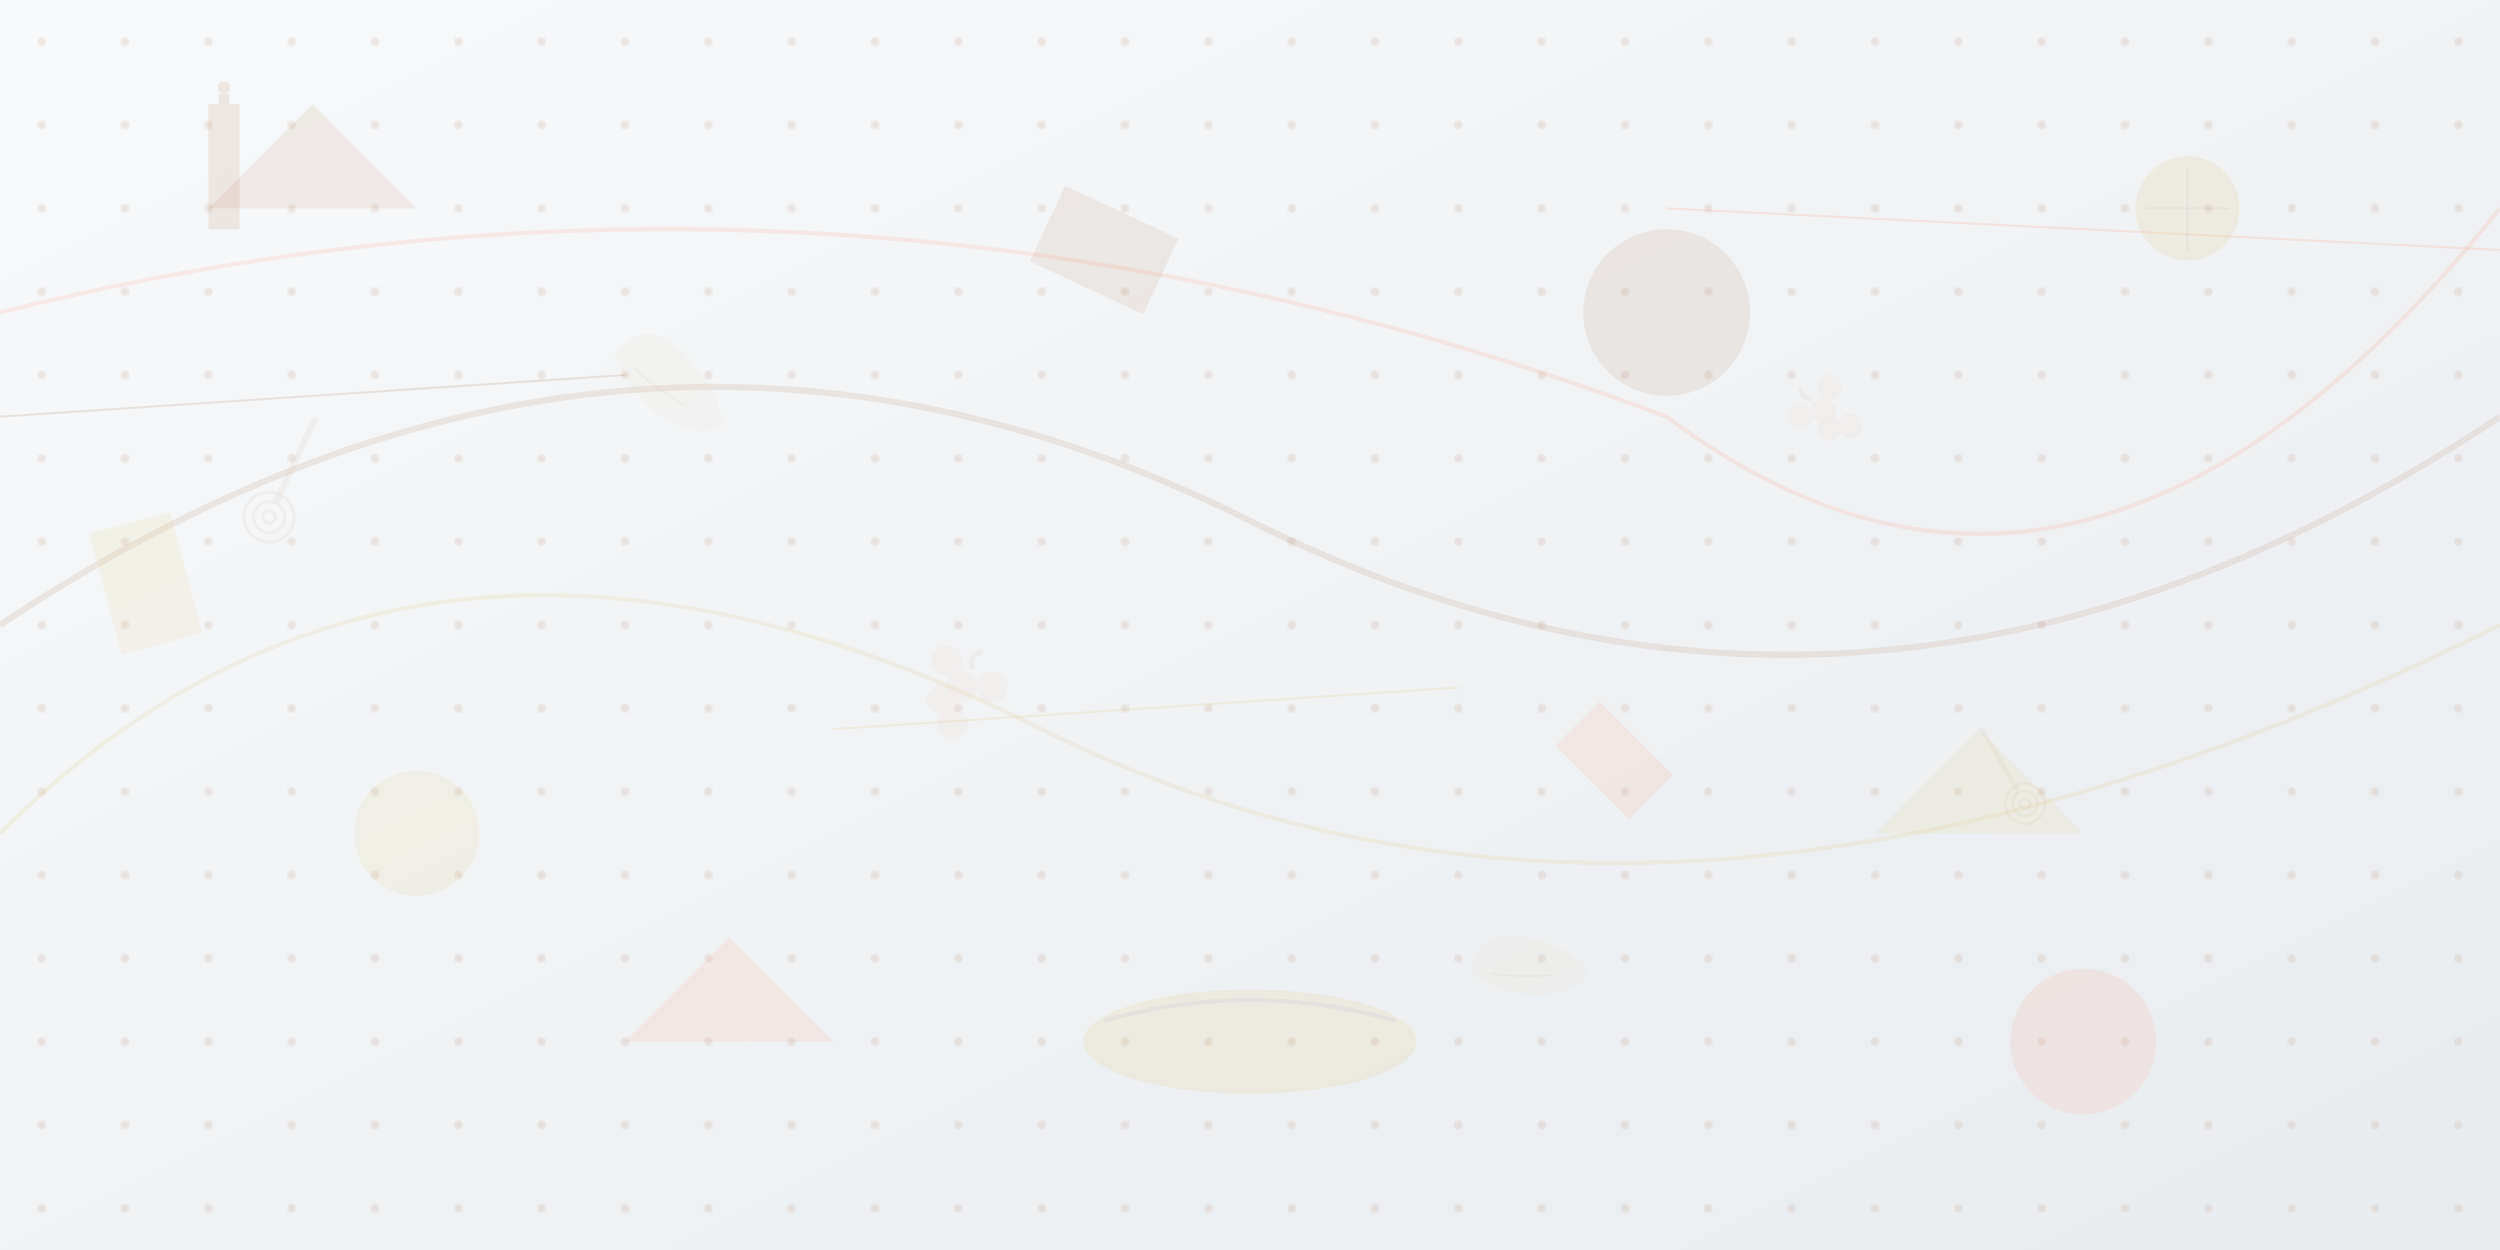 <svg width="1200" height="600" viewBox="0 0 1200 600" fill="none" xmlns="http://www.w3.org/2000/svg">
  <!-- Background gradient -->
  <defs>
    <linearGradient id="bgGradient" x1="0%" y1="0%" x2="100%" y2="100%">
      <stop offset="0%" style="stop-color:#F8F9FA;stop-opacity:1" />
      <stop offset="100%" style="stop-color:#E9ECEF;stop-opacity:1" />
    </linearGradient>
    
    <!-- Patterns for texture -->
    <pattern id="dots" x="0" y="0" width="40" height="40" patternUnits="userSpaceOnUse">
      <circle cx="20" cy="20" r="2" fill="#8B4513" opacity="0.1"/>
    </pattern>
    
    <!-- French culinary elements -->
    <g id="whisk">
      <rect x="0" y="0" width="2" height="30" fill="#8B4513" opacity="0.3"/>
      <circle cx="1" cy="35" r="8" fill="none" stroke="#8B4513" stroke-width="1" opacity="0.3"/>
      <circle cx="1" cy="35" r="5" fill="none" stroke="#8B4513" stroke-width="1" opacity="0.3"/>
      <circle cx="1" cy="35" r="2" fill="none" stroke="#8B4513" stroke-width="1" opacity="0.3"/>
    </g>
    
    <g id="croissant">
      <path d="M0,10 Q5,0 15,5 Q25,10 30,20 Q25,25 15,22 Q5,18 0,10" fill="#D4AF37" opacity="0.2"/>
      <path d="M5,12 Q10,15 20,18" stroke="#8B4513" stroke-width="0.5" opacity="0.3" fill="none"/>
    </g>
    
    <g id="grapes">
      <circle cx="5" cy="5" r="3" fill="#FF6B35" opacity="0.2"/>
      <circle cx="10" cy="8" r="3" fill="#FF6B35" opacity="0.2"/>
      <circle cx="15" cy="5" r="3" fill="#FF6B35" opacity="0.2"/>
      <circle cx="8" cy="12" r="3" fill="#FF6B35" opacity="0.2"/>
      <circle cx="12" cy="15" r="3" fill="#FF6B35" opacity="0.2"/>
      <path d="M10,0 Q8,2 10,4" stroke="#8B4513" stroke-width="1" opacity="0.3" fill="none"/>
    </g>
  </defs>
  
  <!-- Background -->
  <rect width="1200" height="600" fill="url(#bgGradient)"/>
  
  <!-- Texture overlay -->
  <rect width="1200" height="600" fill="url(#dots)"/>
  
  <!-- Abstract geometric shapes -->
  <g opacity="0.1">
    <!-- Large flowing curves -->
    <path d="M0,300 Q300,100 600,250 Q900,400 1200,200" stroke="#8B4513" stroke-width="3" fill="none"/>
    <path d="M0,400 Q200,200 500,350 Q800,500 1200,300" stroke="#D4AF37" stroke-width="2" fill="none"/>
    <path d="M0,150 Q400,50 800,200 Q1000,350 1200,100" stroke="#FF6B35" stroke-width="2" fill="none"/>
  </g>
  
  <!-- Geometric shapes -->
  <g opacity="0.08">
    <!-- Triangles -->
    <polygon points="100,100 150,50 200,100" fill="#8B4513"/>
    <polygon points="900,400 950,350 1000,400" fill="#D4AF37"/>
    <polygon points="300,500 350,450 400,500" fill="#FF6B35"/>
    
    <!-- Circles -->
    <circle cx="800" cy="150" r="40" fill="#8B4513"/>
    <circle cx="200" cy="400" r="30" fill="#D4AF37"/>
    <circle cx="1000" cy="500" r="35" fill="#FF6B35"/>
    
    <!-- Rectangles -->
    <rect x="500" y="100" width="60" height="40" fill="#8B4513" transform="rotate(25 530 120)"/>
    <rect x="50" y="250" width="40" height="60" fill="#D4AF37" transform="rotate(-15 70 280)"/>
    <rect x="750" y="350" width="50" height="30" fill="#FF6B35" transform="rotate(45 775 365)"/>
  </g>
  
  <!-- French culinary elements scattered -->
  <g opacity="0.15">
    <use href="#whisk" transform="translate(150,200) scale(1.5) rotate(25)"/>
    <use href="#whisk" transform="translate(950,350) scale(1.2) rotate(-30)"/>
    
    <use href="#croissant" transform="translate(300,150) scale(2) rotate(15)"/>
    <use href="#croissant" transform="translate(700,450) scale(1.8) rotate(-20)"/>
    
    <use href="#grapes" transform="translate(450,300) scale(2.5) rotate(30)"/>
    <use href="#grapes" transform="translate(850,200) scale(2) rotate(-45)"/>
  </g>
  
  <!-- Decorative lines -->
  <g opacity="0.12">
    <line x1="0" y1="200" x2="300" y2="180" stroke="#8B4513" stroke-width="1"/>
    <line x1="400" y1="350" x2="700" y2="330" stroke="#D4AF37" stroke-width="1"/>
    <line x1="800" y1="100" x2="1200" y2="120" stroke="#FF6B35" stroke-width="1"/>
  </g>
  
  <!-- Subtle food icons -->
  <g opacity="0.1">
    <!-- Bread loaf -->
    <ellipse cx="600" cy="500" rx="80" ry="25" fill="#D4AF37"/>
    <path d="M530,490 Q600,470 670,490" stroke="#8B4513" stroke-width="2" fill="none"/>
    
    <!-- Wine bottle silhouette -->
    <rect x="100" y="50" width="15" height="60" fill="#8B4513"/>
    <rect x="105" y="45" width="5" height="15" fill="#8B4513"/>
    <circle cx="107.5" cy="42" r="3" fill="#8B4513"/>
    
    <!-- Cheese wheel -->
    <circle cx="1050" cy="100" r="25" fill="#D4AF37"/>
    <path d="M1030,100 L1070,100" stroke="#8B4513" stroke-width="1"/>
    <path d="M1050,80 L1050,120" stroke="#8B4513" stroke-width="1"/>
  </g>
</svg>
